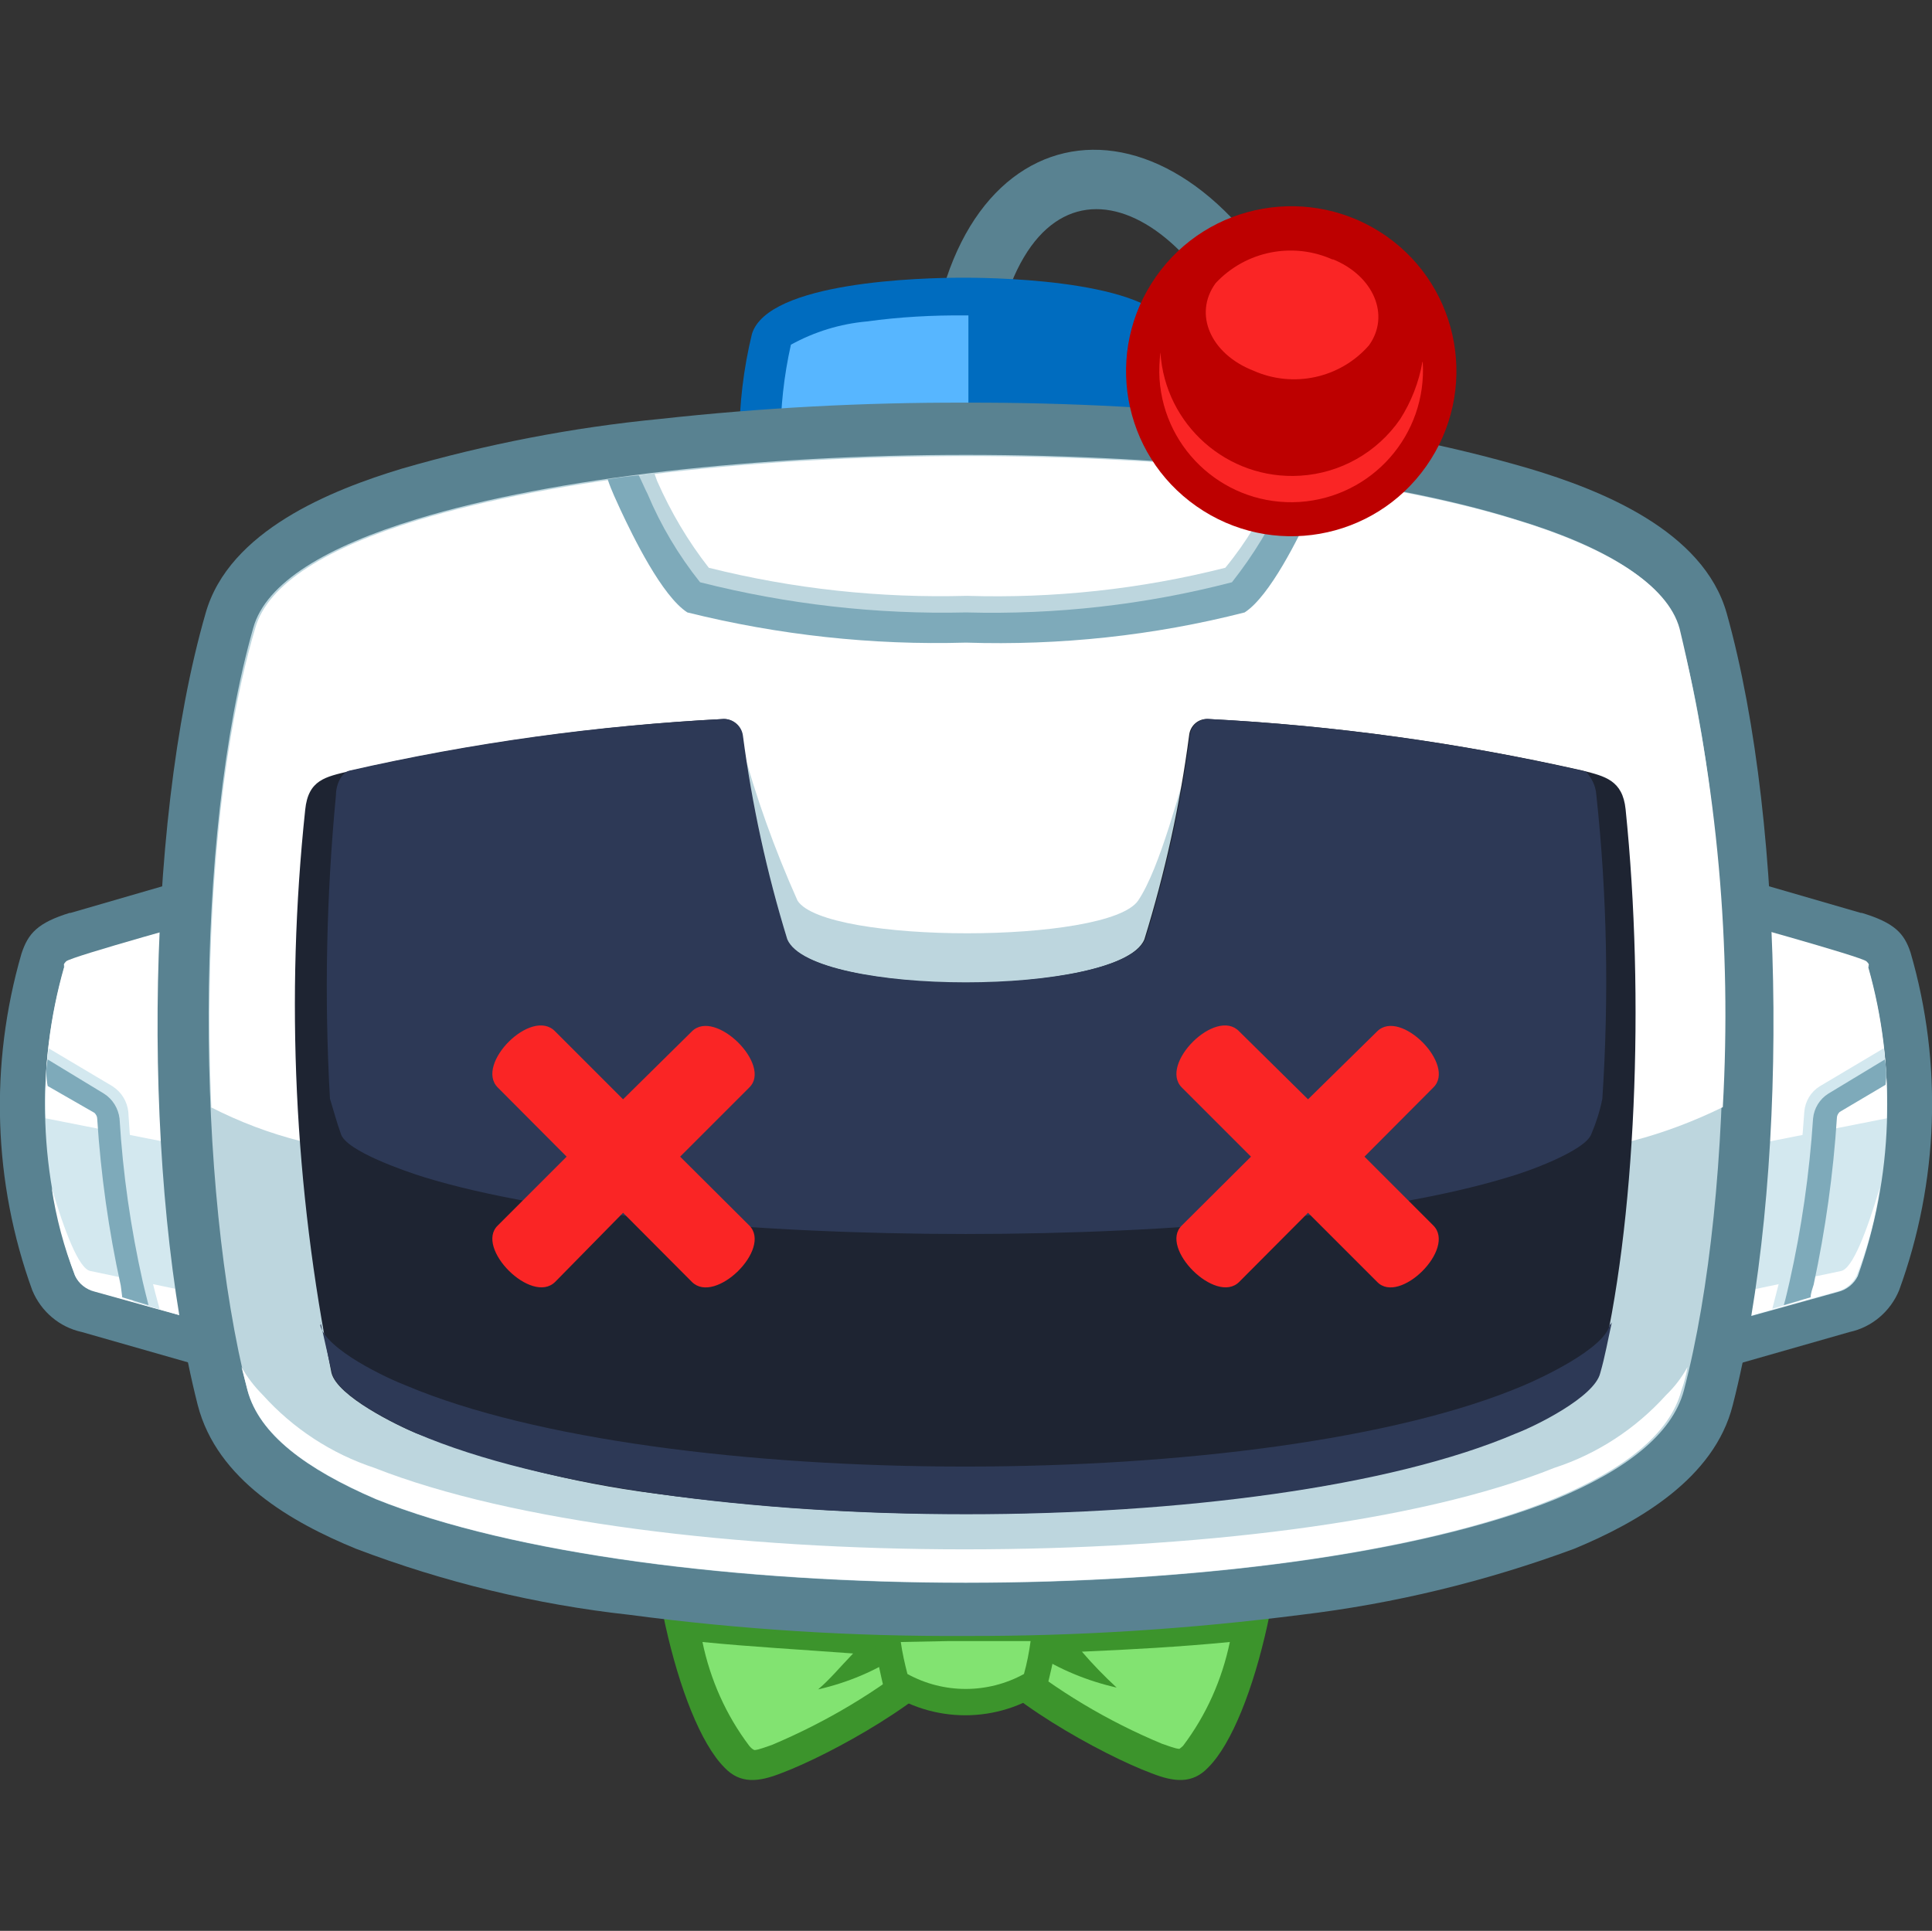 <?xml version="1.0" encoding="UTF-8"?><svg id="a" xmlns="http://www.w3.org/2000/svg" viewBox="0 0 64 63.97"><rect x="0" y="0" width="64" height="63.97" fill="#333333" stroke="none"/><g id="b"><rect x="0" width="63.97" height="63.97" style="fill:none;"/></g><g id="c"><g id="d"><path d="m39.99,9.39c-3.11-4.34-7.9-3.6-7.29,7.61l-1.87-1.12c-1.12-10.88,5.89-13.87,10.65-7.88l-1.49,1.39Z" style="fill:#598291; fill-rule:evenodd;"/><path d="m31.99,20.06c-1.54,0-6.59-.16-7.08-2-.56-2.3-.56-4.7,0-7,.54-1.73,5.59-1.86,7-1.86s6.5.13,7,1.86c.57,2.3.59,4.69.07,7-.36,1.84-5.45,2-6.99,2Z" style="fill:#006cbf; fill-rule:evenodd;"/><path d="m37.81,11.42c-.64-.81-4.76-1-5.82-1-1.1-.01-2.19.05-3.28.2-.88.08-1.73.34-2.51.77-.46,2.05-.46,4.18,0,6.24.16.42,2.12.8,2.54.87,2.22.32,6.4.38,8.49-.45.25-.09.49-.22.71-.39.4-2.06.36-4.19-.13-6.24Z" style="fill:#006cbf; fill-rule:evenodd;"/><path d="m31.99,10.45c-1.1-.01-2.19.05-3.28.2-.88.08-1.73.34-2.51.77-.46,2.05-.46,4.18,0,6.24.21.19.45.33.71.42,1.67.51,3.42.74,5.17.7v-8.33h-.09Z" style="fill:#57b6ff; fill-rule:evenodd;"/></g><g id="e"><path d="m42.41,47.9l-8.07-1.86-2.19,8.71c.87,1.45,4.34,3.38,6,4,.74.29,1.35.36,1.87-.19,1.59-1.58,2.84-7.41,2.39-10.66Z" style="fill:#3c942c; fill-rule:evenodd;"/><path d="m41.41,48.77c.05,1.26-.03,2.52-.25,3.76-.26,1.39-.94,4.28-1.93,5.34-.04.04-.08.07-.13.1-.13,0-.45-.13-.58-.16-1.91-.79-3.68-1.89-5.24-3.25l1.83-7.21,6.3,1.42Z" style="fill:#3c942c; fill-rule:evenodd;"/><path d="m40.74,54.4c-.26,1.25-.78,2.42-1.55,3.44-.04.04-.08.07-.12.1-.13,0-.45-.13-.58-.17-1.8-.75-3.49-1.76-5-3h.77c.84.54,1.76.92,2.73,1.14-.4-.37-.79-.77-1.15-1.19,1.62-.07,3.26-.16,4.9-.32Z" style="fill:#82e371; fill-rule:evenodd;"/><path d="m21.61,47.9l8.07-1.86,2.19,8.71c-.87,1.45-4.34,3.38-6,4-.74.29-1.35.36-1.87-.19-1.58-1.58-2.84-7.41-2.39-10.66Z" style="fill:#3c942c; fill-rule:evenodd;"/><path d="m22.61,48.77c-.05,1.26.04,2.52.26,3.76.25,1.39.93,4.28,1.93,5.34.03.04.07.07.12.1.13,0,.45-.13.58-.16,1.91-.8,3.68-1.89,5.25-3.25l-1.84-7.21-6.3,1.42Z" style="fill:#3c942c; fill-rule:evenodd;"/><path d="m23.27,54.4c.26,1.25.78,2.42,1.55,3.44.05.06.1.11.17.14.13,0,.45-.13.58-.17,1.8-.76,3.48-1.76,5-3h-.74c-.83.55-1.76.94-2.73,1.16.38-.32.7-.71,1.16-1.19-1.74-.13-3.38-.22-4.99-.38Z" style="fill:#82e371; fill-rule:evenodd;"/><path d="m28.55,50.28h6.88c-.03,1.92-.29,3.84-.77,5.7-1.61,1.13-3.76,1.13-5.37,0-.45-1.87-.7-3.78-.74-5.7Z" style="fill:#3c942c; fill-rule:evenodd;"/><path d="m29.45,51.09c.08,1.47.28,2.93.61,4.37,1.2.66,2.66.66,3.86,0,.37-1.43.57-2.89.61-4.37h-5.08Z" style="fill:#3c942c; fill-rule:evenodd;"/><path d="m29.84,54.4c.05.36.13.71.22,1.06,1.2.66,2.66.66,3.86,0,.1-.36.17-.72.22-1.09h-2.76l-1.54.03Z" style="fill:#82e371; fill-rule:evenodd;"/><path d="m61.66,30.25l-6.62-1.92-.77,17.8,7-2c.74-.16,1.35-.68,1.64-1.38,1.31-3.59,1.45-7.51.38-11.19-.21-.64-.53-.99-1.63-1.32Z" style="fill:#598291; fill-rule:evenodd;"/><path d="m55.81,44.2l.61-13.91c.58.16,5.24,1.44,5.41,1.61s0,.12.06.19c.94,3.35.82,6.91-.35,10.19-.13.26-.37.45-.65.52l-5.08,1.41Z" style="fill:#d3e8ef; fill-rule:evenodd;"/><path d="m55.81,44.2v-1l5.17-1.09c.39-.06.87-1.35,1.29-2.76-.14,1-.4,1.98-.77,2.92-.13.26-.37.45-.65.52l-5.04,1.41Zm.26-5.88l.35-8.08c.58.17,5.24,1.45,5.41,1.61.17.16,0,.13.06.2.46,1.62.67,3.31.61,5l-6.43,1.27Z" style="fill:#fff; fill-rule:evenodd;"/><path d="m62.4,34.73l-2.12,1.26c-.29.18-.48.49-.51.84-.12,1.82-.37,3.62-.77,5.4l-.29,1.13.9-.26c0-.23.12-.48.16-.71.39-1.82.65-3.67.77-5.53,0-.07.04-.14.1-.19l1.83-1.1c0-.28-.03-.56-.07-.84Z" style="fill:#d3e8ef; fill-rule:evenodd;"/><path d="m62.44,35.1l-1.87,1.13c-.29.18-.48.49-.51.83-.12,1.82-.38,3.63-.78,5.41-.06.25-.12.54-.19.77l.89-.26c0-.13.06-.29.1-.42.39-1.82.65-3.67.77-5.53,0-.07.04-.14.09-.19l1.52-.9c.04-.28.03-.56-.02-.84Z" style="fill:#7eaaba; fill-rule:evenodd;"/><path d="m2.32,30.25l6.62-1.92.77,17.8-7-2c-.74-.16-1.35-.68-1.64-1.38-1.3-3.58-1.42-7.49-.36-11.15.22-.68.54-1.03,1.61-1.36Z" style="fill:#598291; fill-rule:evenodd;"/><path d="m8.2,44.2l-.61-13.91c-.58.16-5.24,1.44-5.4,1.61-.16.17,0,.12-.07.19-.95,3.34-.82,6.89.36,10.16.12.26.36.45.64.52l5.08,1.44Z" style="fill:#d3e8ef; fill-rule:evenodd;"/><path d="m8.2,44.2v-1l-5.2-1.09c-.39-.06-.87-1.35-1.29-2.76.15,1,.41,1.98.78,2.92.12.26.36.45.64.52l5.07,1.41Zm-.26-5.88l-.35-8.08c-.58.17-5.24,1.45-5.4,1.61-.16.16,0,.13-.07.2-.46,1.62-.67,3.31-.61,5l6.43,1.27Z" style="fill:#fff; fill-rule:evenodd;"/><path d="m1.61,34.73l2.12,1.26c.29.19.48.49.52.84.1,1.82.35,3.64.75,5.42.09.39.19.77.29,1.13l-.87-.26c-.07-.23-.13-.48-.19-.71-.4-1.82-.66-3.67-.78-5.53,0-.07-.04-.14-.09-.19l-1.82-1.1c0-.29.03-.57.07-.86Z" style="fill:#d3e8ef; fill-rule:evenodd;"/><path d="m1.58,35.1l1.86,1.13c.29.18.48.49.52.83.11,1.82.37,3.63.77,5.41.06.25.13.54.19.77l-.87-.26-.05-.39c-.4-1.82-.66-3.67-.78-5.53,0-.07-.04-.14-.09-.19l-1.55-.89c-.06-.29-.06-.59,0-.88Z" style="fill:#7eaaba; fill-rule:evenodd;"/><path d="m31.99,54.2c-3.72.02-7.44-.21-11.13-.7-3.1-.34-6.15-1.08-9.07-2.19-2.12-.87-4.6-2.28-5.24-4.76-1.83-7.2-1.8-19.09.26-26.23.77-2.74,4.18-4.09,6.49-4.79,2.79-.81,5.66-1.37,8.56-1.65,3.36-.37,6.74-.55,10.13-.54,3.38-.01,6.76.17,10.13.54,2.9.28,5.76.83,8.56,1.65,2.34.7,5.75,2.05,6.52,4.79,2,7.14,2.06,18.99.2,26.23-.61,2.44-3.15,3.89-5.25,4.76-2.92,1.08-5.96,1.82-9.06,2.19-3.68.47-7.39.71-11.1.7Z" style="fill:#598291; fill-rule:evenodd;"/><path d="m31.99,52.44c-7.49,0-14.99-.94-19.54-2.77-2.32-1-3.86-2.15-4.25-3.6-1.7-6.66-1.8-18.29.19-25.27.42-1.51,2.45-2.7,5.41-3.6,4.56-1.39,11.38-2.13,18.19-2.13s13.63.71,18.19,2.13c3,.9,5,2.12,5.41,3.6,2,7,1.93,18.64.19,25.27-.39,1.45-1.93,2.64-4.25,3.6-4.55,1.83-12.01,2.77-19.54,2.77Z" style="fill:#bdd6de; fill-rule:evenodd;"/><path d="m7,36.68c-.23-5.57.19-11.58,1.45-15.85.41-1.51,2.44-2.7,5.4-3.6,4.57-1.38,11.38-2.12,18.19-2.12s13.63.7,18.2,2.12c2.95.9,5,2.12,5.4,3.6,1.25,5.19,1.73,10.53,1.43,15.85-.96.47-1.96.85-3,1.12-.42.13-.83.23-1.28.36.58-3.88.63-7.81.16-11.7-.1-.71-.65-.87-1.35-1-3.77-.72-7.58-1.15-11.42-1.28-.28-.05-.55.13-.61.41-.48,1.52-1.13,4.15-1.87,5.25-1,1.44-10.35,1.44-11.28,0-.76-1.7-1.39-3.45-1.87-5.25-.08-.27-.33-.44-.61-.41-3.82.14-7.63.59-11.39,1.32-.7.12-1.28.25-1.35,1-.55,3.87-.53,7.8.07,11.66-.45-.12-.87-.22-1.29-.35-1.04-.26-2.04-.64-3-1.13Zm24.99,15.75c-7.49,0-14.99-.94-19.54-2.77-2.32-1-3.86-2.15-4.25-3.6l-.2-.77c.19.34.43.65.71.93,1,1.11,2.27,1.94,3.69,2.41,4.57,1.8,12.05,2.7,19.55,2.7s14.99-.87,19.54-2.7c1.42-.46,2.7-1.3,3.7-2.41.28-.27.52-.58.71-.93-.04.26-.11.52-.2.77-.38,1.45-1.92,2.64-4.24,3.6-4.48,1.83-11.94,2.77-19.47,2.77Z" style="fill:#fff; fill-rule:evenodd;"/><path d="m21.68,15.69l.09.25c.45,1.02,1.02,1.99,1.71,2.87,2.79.7,5.67,1.01,8.55.93,2.88.09,5.76-.22,8.56-.93.7-.85,1.27-1.8,1.7-2.82.03-.09.08-.17.13-.25.32,0,.64.06,1,.12-.09.2-.16.39-.25.58-.39.87-1.35,2.83-2.16,3.35-2.91.77-5.92,1.11-8.94,1-3.01.08-6.02-.25-8.94-1-.8-.52-1.74-2.45-2.15-3.35-.1-.19-.16-.38-.26-.58.32-.07.64-.13.96-.17Z" style="fill:#bdd6de; fill-rule:evenodd;"/><path d="m21.16,15.75c.1.19.19.42.29.61.44,1.05,1.03,2.04,1.74,2.93,2.88.73,5.84,1.07,8.81,1,2.97.08,5.93-.25,8.81-1,.71-.9,1.31-1.88,1.77-2.93.1-.19.19-.42.29-.61.34.02.67.07,1,.13-.13.32-.29.64-.42,1-.42.9-1.38,2.87-2.22,3.41-3.01.77-6.12,1.1-9.23,1-3.11.09-6.21-.25-9.23-1-.84-.54-1.8-2.51-2.22-3.41-.13-.29-.29-.61-.42-1,.34-.06.68-.1,1.03-.13Z" style="fill:#7eaaba; fill-rule:evenodd;"/><path d="m31.99,32.57c2.32,0,5.5-.42,5.92-1.45.68-2.2,1.18-4.46,1.48-6.75.03-.32.29-.56.61-.55,4.19.21,8.35.79,12.43,1.71.74.19,1.32.32,1.42,1.28.64,6.24.35,13.76-.87,18.65-.19.8-2.19,1.77-2.8,2-2.55.98-5.2,1.65-7.91,2-3.41.47-6.85.7-10.29.69-3.44.02-6.88-.21-10.29-.67-2.71-.35-5.36-1.02-7.91-2-.61-.25-2.61-1.22-2.8-2-1.23-6.14-1.53-12.43-.87-18.65.1-1,.68-1.09,1.45-1.28,4.08-.93,8.23-1.51,12.41-1.73.31,0,.58.24.62.55.3,2.29.79,4.54,1.47,6.75.44,1.03,3.59,1.45,5.91,1.45Z" style="fill:#1e2432; fill-rule:evenodd;"/><path d="m52.53,25.56c.2.21.33.48.35.77.36,3.34.42,6.71.2,10.07-.08.4-.2.78-.36,1.16-.19.57-2.18,1.28-2.76,1.44-8.2,2.51-27.75,2.51-35.91,0-.61-.19-2.6-.87-2.76-1.44-.13-.36-.23-.74-.36-1.16-.19-3.36-.12-6.72.2-10.07,0-.35.19-.74.45-.8,4.08-.93,8.23-1.5,12.41-1.71.31,0,.58.24.62.55.3,2.29.79,4.54,1.47,6.75.81,1.9,11,1.9,11.86,0,.68-2.2,1.18-4.46,1.48-6.75.03-.32.29-.56.61-.55,4.21.22,8.39.8,12.49,1.74Zm.87,18.22c-.13.58-.23,1.16-.39,1.71-.19.8-2.18,1.77-2.79,2-8.33,3.57-28.1,3.57-36.42,0-.61-.26-2.61-1.23-2.8-2-.13-.55-.26-1.13-.39-1.71.02.04.02.09,0,.13.19.81,2.25,1.77,2.86,2,8.46,3.57,28.55,3.57,36.98,0,.62-.26,2.67-1.22,2.87-2,.05-.06.08-.09.08-.13Z" style="fill:#2d3956; fill-rule:evenodd;"/></g><g id="f"><path d="m24.82,36.03l-2.29,2.29,2.29,2.28c.77.77-1.13,2.64-1.9,1.87l-2.28-2.29-2.25,2.29c-.78.77-2.67-1.13-1.9-1.87l2.28-2.28-2.28-2.29c-.77-.77,1.12-2.67,1.9-1.86l2.25,2.25,2.28-2.25c.77-.77,2.67,1.12,1.9,1.86Zm22.66,0l-2.28,2.29,2.28,2.28c.77.77-1.12,2.64-1.86,1.87l-2.29-2.29-2.28,2.29c-.77.77-2.67-1.13-1.9-1.87l2.29-2.28-2.29-2.29c-.77-.77,1.13-2.67,1.9-1.86l2.28,2.25,2.29-2.25c.77-.77,2.63,1.12,1.86,1.86Z" style="fill:#fa2525; fill-rule:evenodd;"/></g><g id="g"><path d="m45.92,7.82c2.47,1.73,3.07,5.14,1.33,7.62-1.73,2.47-5.14,3.07-7.62,1.33-2.47-1.73-3.07-5.13-1.34-7.6,1.73-2.48,5.15-3.08,7.63-1.35Z" style="fill:#bd0000; fill-rule:evenodd;"/><path d="m45.27,8.72c1.97,1.38,2.46,4.1,1.08,6.07-1.38,1.97-4.1,2.46-6.07,1.08-1.97-1.37-2.45-4.08-1.09-6.06,1.39-1.96,4.09-2.44,6.08-1.09Z" style="fill:#bd0000; fill-rule:evenodd;"/><path d="m47.13,11.99c.15,2.41-1.67,4.48-4.08,4.64-2.41.15-4.48-1.67-4.64-4.08-.02-.29,0-.59.03-.88.15,2.41,2.23,4.24,4.63,4.09,1.33-.08,2.55-.77,3.31-1.87.37-.58.62-1.22.74-1.9Zm-3-3.41c1.38.55,1.93,1.87,1.22,2.86-.95,1.09-2.51,1.43-3.83.84-1.41-.55-2-1.87-1.25-2.9,1-1.07,2.57-1.38,3.9-.77l-.04-.03Z" style="fill:#fa2525; fill-rule:evenodd;"/></g></g></svg>